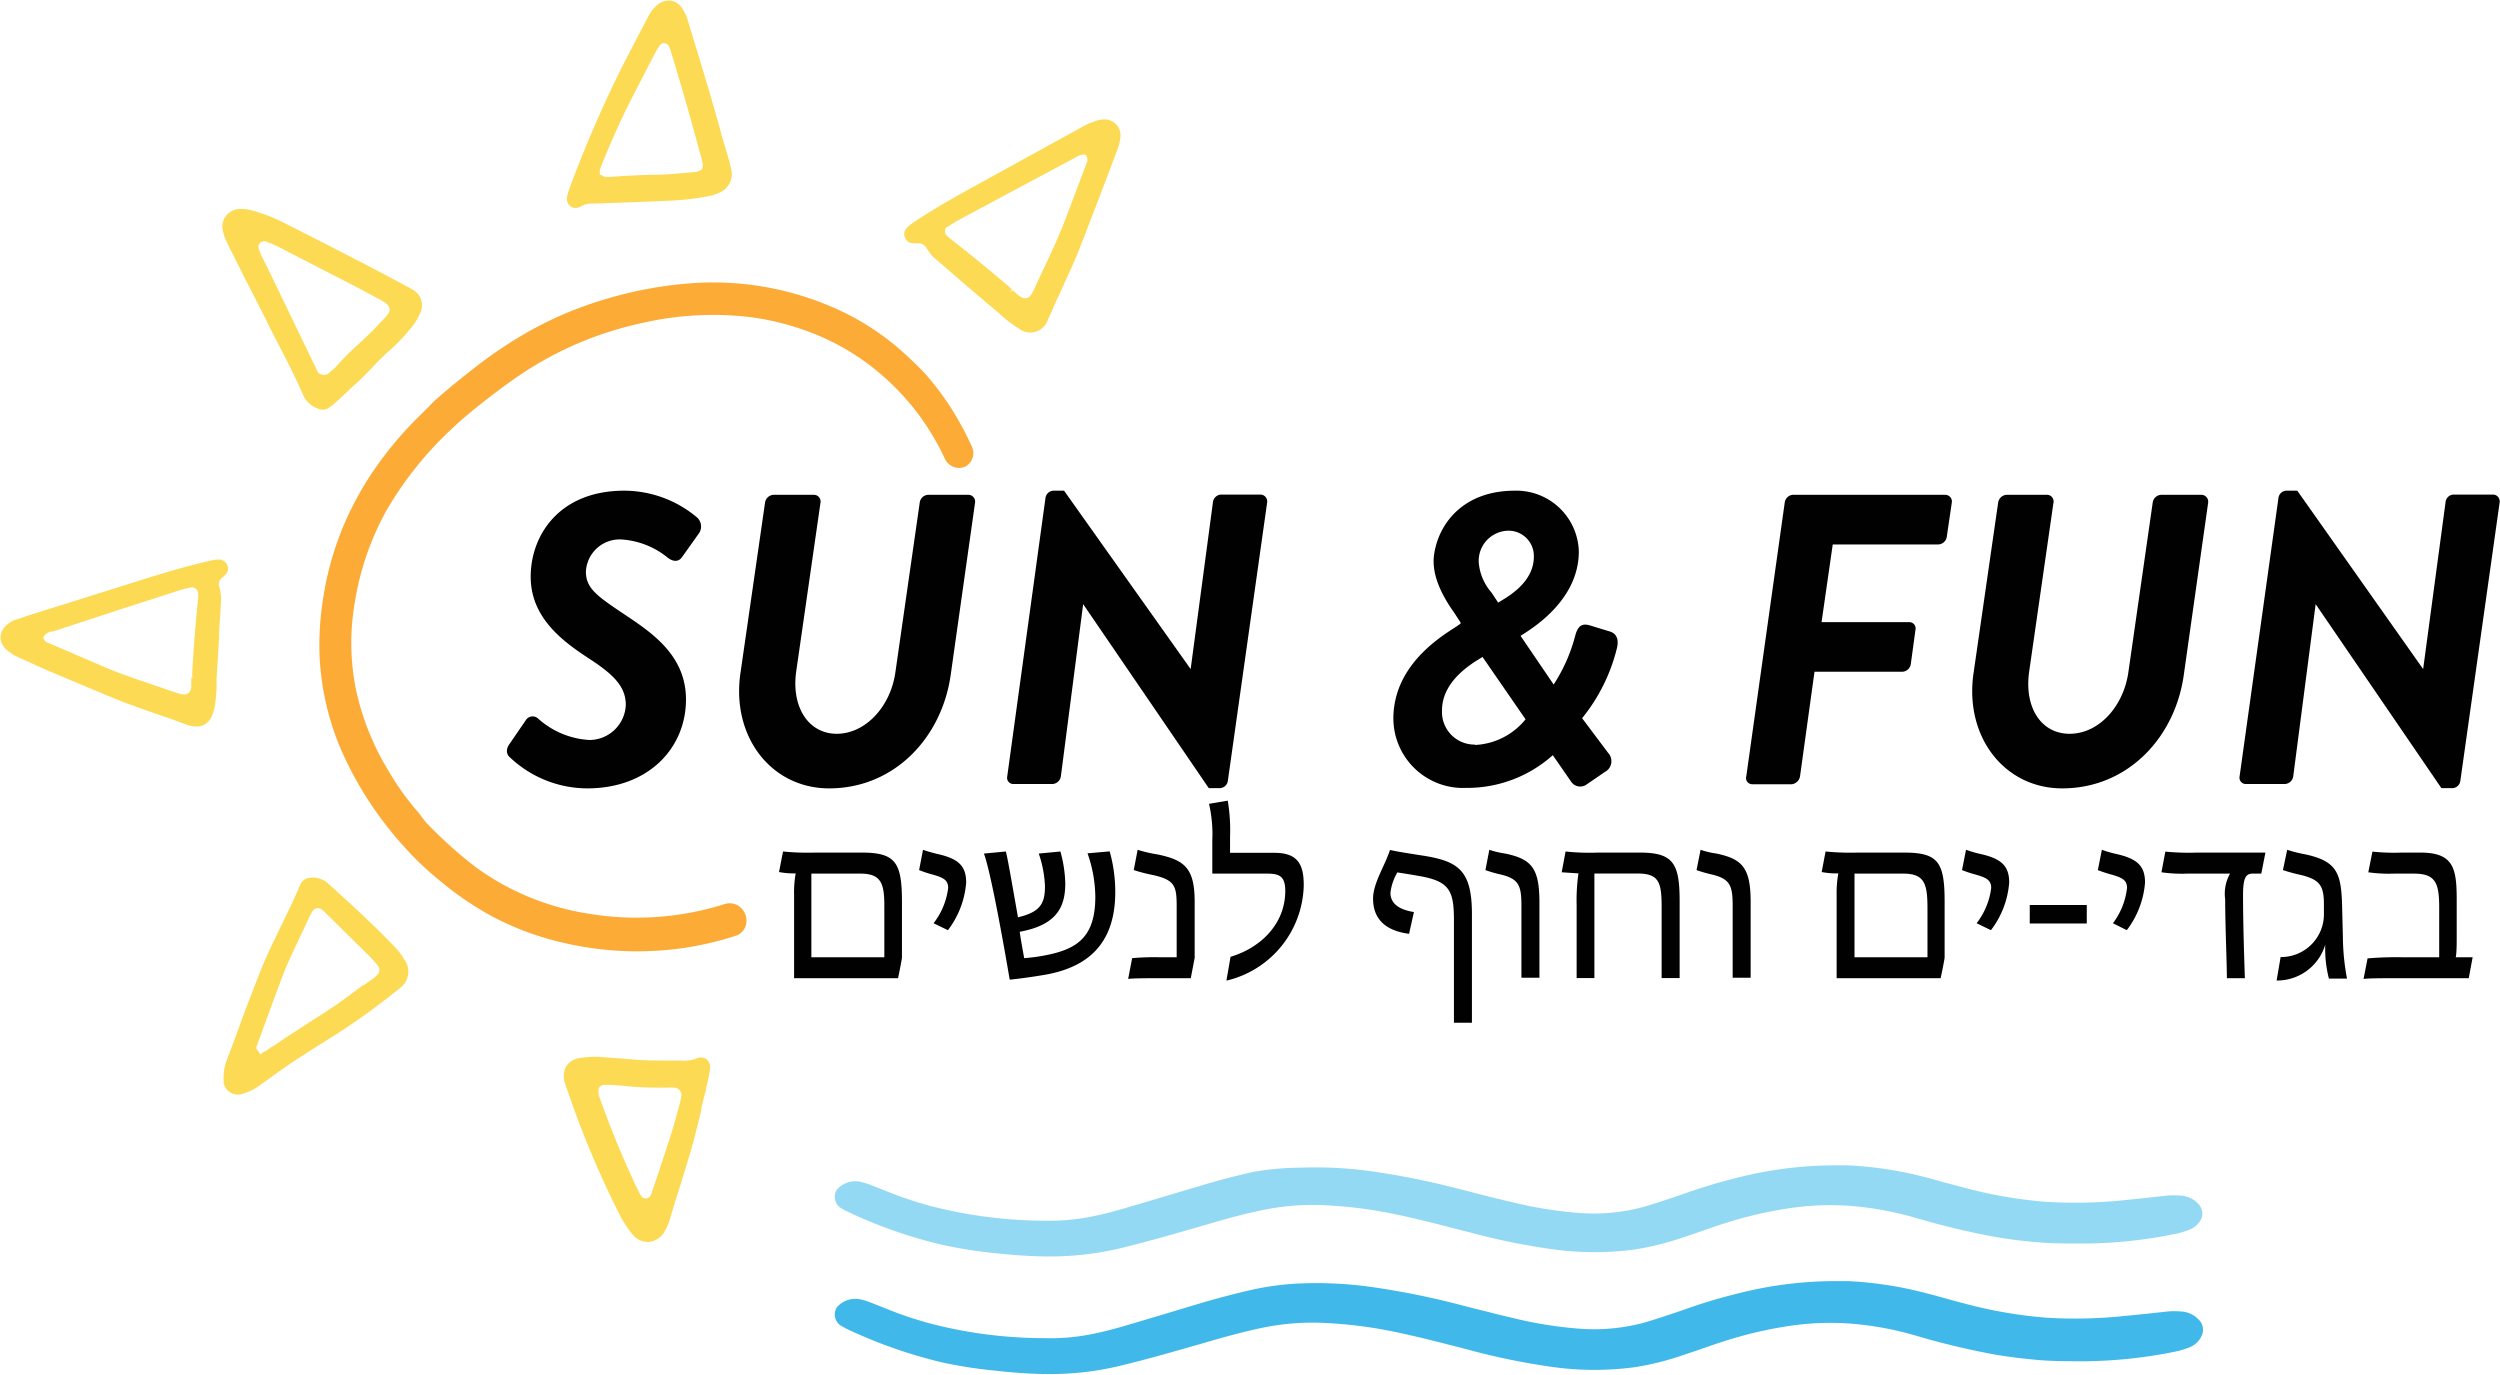 <svg id="Layer_1" data-name="Layer 1" xmlns="http://www.w3.org/2000/svg" viewBox="0 0 205.58 113.07"><defs><style>.cls-1{fill:#010101;}.cls-2{fill:#fbab36;}.cls-3{fill:#fdda53;}.cls-4{fill:#94d9f3;}.cls-5{fill:#40b8ea;}</style></defs><path class="cls-1" d="M237,425.14l1.33-1.94a.66.66,0,0,1,1-.14,6.88,6.88,0,0,0,4.22,1.77,3,3,0,0,0,3-2.89c0-1.49-1-2.48-2.92-3.74-2.25-1.46-4.9-3.4-4.9-6.8s2.35-7.07,7.69-7.07a9.33,9.33,0,0,1,6,2.21,1,1,0,0,1,.1,1.36l-1.33,1.87c-.27.41-.71.44-1.19.07a6.69,6.69,0,0,0-3.84-1.5,2.78,2.78,0,0,0-2.89,2.65c0,1.36.92,2,3,3.4,2.24,1.5,5.23,3.37,5.23,7.11,0,4-3.09,7.31-8.12,7.31a9.29,9.29,0,0,1-6.46-2.65C236.8,426,236.63,425.65,237,425.14Z" transform="translate(-195.09 -363.98)"/><path class="cls-1" d="M258,405.32a.75.75,0,0,1,.68-.65h3.37a.55.55,0,0,1,.51.65l-2,13.9c-.4,2.89,1,5.1,3.34,5.1s4.42-2.21,4.82-5.06l2-13.94a.73.73,0,0,1,.68-.65h3.36a.56.56,0,0,1,.51.65l-2,14.14c-.72,5.17-4.63,9.35-10,9.35-4.72,0-8-4.18-7.31-9.35Z" transform="translate(-195.09 -363.98)"/><path class="cls-1" d="M281.06,404.94a.69.69,0,0,1,.65-.61h.88L293,419h0l1.83-13.7a.71.71,0,0,1,.65-.65h3.3a.57.57,0,0,1,.51.65l-3.23,22.88a.69.69,0,0,1-.65.61h-.92l-10.33-15.13h0l-1.83,14.14a.74.74,0,0,1-.68.65h-3.27a.51.51,0,0,1-.47-.58Z" transform="translate(-195.09 -363.98)"/><path class="cls-1" d="M315.2,415.24v-.06l-.51-.79c-.82-1.15-1.94-3-1.67-4.82.38-2.59,2.45-5.24,6.63-5.24a5.14,5.14,0,0,1,5.27,5c0,4.25-4.32,6.6-4.79,6.94l2.72,4a13.61,13.61,0,0,0,1.77-4c.2-.75.5-1.09,1.25-.85l1.57.48c.71.2.75.85.61,1.39a14.69,14.69,0,0,1-2.86,5.75l2.14,2.85a1,1,0,0,1-.27,1.57l-1.46,1a.9.9,0,0,1-1.29-.17l-1.53-2.21a10.55,10.55,0,0,1-7.11,2.69,5.73,5.73,0,0,1-6-5.68C309.66,418,314.89,415.65,315.2,415.24Zm1.19,10a5.69,5.69,0,0,0,4.15-2.11L317,418c-.37.27-3.33,1.74-3.33,4.39A2.68,2.68,0,0,0,316.39,425.21Zm4.83-15.44a2.08,2.08,0,0,0-2.08-2.18,2.48,2.48,0,0,0-2.45,2.62,4.3,4.3,0,0,0,1.06,2.48l.54.82C318.7,413.24,321.22,412.05,321.22,409.77Z" transform="translate(-195.09 -363.98)"/><path class="cls-1" d="M341.85,405.32a.73.73,0,0,1,.65-.65h12.58a.55.55,0,0,1,.51.65l-.41,2.78a.73.73,0,0,1-.68.65h-8.7l-.92,6.39h7.24a.52.52,0,0,1,.48.65l-.38,2.79a.74.74,0,0,1-.68.64H344.3l-1.19,8.6a.79.79,0,0,1-.68.65h-3.26a.51.51,0,0,1-.48-.65Z" transform="translate(-195.09 -363.98)"/><path class="cls-1" d="M359.4,405.32a.75.75,0,0,1,.68-.65h3.36a.54.54,0,0,1,.51.65l-2,13.9c-.41,2.89.95,5.1,3.33,5.1s4.42-2.21,4.83-5.06l2-13.94a.74.74,0,0,1,.68-.65h3.37a.57.57,0,0,1,.51.65l-2,14.14c-.71,5.17-4.62,9.35-10,9.35-4.72,0-8-4.18-7.31-9.35Z" transform="translate(-195.09 -363.98)"/><path class="cls-1" d="M382.45,404.94a.68.68,0,0,1,.65-.61H384L394.35,419h0l1.84-13.7a.69.69,0,0,1,.64-.65h3.3a.56.56,0,0,1,.51.65l-3.23,22.88a.68.68,0,0,1-.64.61h-.92l-10.34-15.13h0l-1.84,14.14a.73.73,0,0,1-.68.65h-3.26a.52.52,0,0,1-.48-.58Z" transform="translate(-195.09 -363.98)"/><path class="cls-1" d="M269.26,438.14v4.57c0,.12-.21,1.18-.32,1.71h-8.55v-6.8a9.17,9.17,0,0,1,.13-1.82,6.56,6.56,0,0,1-1.37-.11l.33-1.69a20.47,20.47,0,0,0,2.62.09h3.84C268.73,434.09,269.26,434.89,269.26,438.14Zm-3.4-2.32h-4.05v6.88h6v-4.11C267.82,436.71,267.61,435.82,265.86,435.82Z" transform="translate(-195.09 -363.98)"/><path class="cls-1" d="M271.86,439.9a5.92,5.92,0,0,0,1.2-2.9c0-.63-.36-.84-1.23-1.09a9.31,9.31,0,0,1-1.16-.38l.32-1.67c.27.1.65.21,1.12.33,1.81.39,2.43,1,2.43,2.37a7.37,7.37,0,0,1-1.5,3.91Z" transform="translate(-195.09 -363.98)"/><path class="cls-1" d="M276,434.17l1.8-.17c.13.45.38,1.88,1,5.41,1.9-.44,2.22-1.2,2.22-2.57a9.44,9.44,0,0,0-.51-2.67l1.78-.17a10.69,10.69,0,0,1,.4,2.6c0,1.78-.53,3.42-3.74,4,0,.2.25,1.54.36,2.17a14.8,14.8,0,0,0,2.07-.3c2.36-.52,3.78-1.52,3.78-4.75a11.1,11.1,0,0,0-.64-3.57l1.82-.16a12.23,12.23,0,0,1,.46,3.35c0,4.65-2.72,6.23-5.68,6.78-1.2.21-2.38.36-3,.42C277.7,442.05,276.58,435.72,276,434.17Z" transform="translate(-195.09 -363.98)"/><path class="cls-1" d="M288.19,442.77a20.38,20.38,0,0,1,2.33-.07h1.33v-4.24c0-1.65-.19-2.11-1.88-2.51a14.55,14.55,0,0,1-1.65-.42l.32-1.67a11.18,11.18,0,0,0,1.63.38c2.21.46,3.06,1.1,3.06,3.9v4.61l-.32,1.67h-2.64c-.82,0-2.13,0-2.51.06Z" transform="translate(-195.09 -363.98)"/><path class="cls-1" d="M296.28,442.66c2.53-.76,4.5-2.74,4.5-5.42,0-1.19-.47-1.42-1.48-1.42h-4.52v-2.74a11.11,11.11,0,0,0-.27-3l1.54-.26a14.37,14.37,0,0,1,.19,2.94v1.35h3.67c1.93,0,2.39,1,2.39,2.66a8.24,8.24,0,0,1-6.36,7.85Z" transform="translate(-195.09 -363.98)"/><path class="cls-1" d="M308,437.87c0-1.27,1-2.75,1.39-4,.38.1,1.18.23,2.39.42,3.1.46,4.35,1.08,4.35,4.84v8.95h-1.48v-8.38c0-2.41-.3-3.24-2.83-3.68-.95-.17-1.77-.29-1.82-.3a4.24,4.24,0,0,0-.57,1.67c0,.72.45,1.35,1.93,1.59l-.4,1.79C309,440.51,308,439.54,308,437.87Z" transform="translate(-195.09 -363.98)"/><path class="cls-1" d="M320.2,438.48c0-1.64-.19-2.22-1.67-2.58a10.28,10.28,0,0,1-1.29-.37l.32-1.67a7.19,7.19,0,0,0,1.31.31c2.13.45,2.81,1.16,2.81,4v6.21H320.2Z" transform="translate(-195.09 -363.98)"/><path class="cls-1" d="M324.74,438.44a15.59,15.59,0,0,1,.15-2.64l-1.38-.09.32-1.71a18.14,18.14,0,0,0,2.64.09h3.44c2.77,0,3.3.86,3.3,4v6.32h-1.48v-5.77c0-2.09-.19-2.83-2-2.83H326.2v8.6h-1.46Z" transform="translate(-195.09 -363.98)"/><path class="cls-1" d="M337.57,438.48c0-1.64-.19-2.22-1.68-2.58a11.48,11.48,0,0,1-1.29-.37l.33-1.67a6.76,6.76,0,0,0,1.31.31c2.12.45,2.81,1.16,2.81,4v6.21h-1.48Z" transform="translate(-195.09 -363.98)"/><path class="cls-1" d="M355,438.14v4.57c0,.12-.21,1.18-.33,1.71h-8.55v-6.8a9,9,0,0,1,.14-1.82,6.49,6.49,0,0,1-1.37-.11l.32-1.69a20.64,20.64,0,0,0,2.62.09h3.84C354.49,434.09,355,434.89,355,438.14Zm-3.41-2.32h-4v6.88h6v-4.11C353.58,436.71,353.37,435.82,351.62,435.82Z" transform="translate(-195.09 -363.98)"/><path class="cls-1" d="M357.63,439.9a5.92,5.92,0,0,0,1.2-2.9c0-.63-.37-.84-1.24-1.09a10.56,10.56,0,0,1-1.16-.38l.33-1.67a10.37,10.37,0,0,0,1.12.33c1.8.39,2.43,1,2.43,2.37a7.37,7.37,0,0,1-1.5,3.91Z" transform="translate(-195.09 -363.98)"/><path class="cls-1" d="M366.69,438.4v1.52H362V438.4Z" transform="translate(-195.09 -363.98)"/><path class="cls-1" d="M368.84,439.9A5.92,5.92,0,0,0,370,437c0-.63-.37-.84-1.24-1.09a10.56,10.56,0,0,1-1.16-.38l.33-1.67a10.37,10.37,0,0,0,1.12.33c1.8.39,2.43,1,2.43,2.37a7.37,7.37,0,0,1-1.5,3.91Z" transform="translate(-195.09 -363.98)"/><path class="cls-1" d="M372.83,435.71l.32-1.7a20.21,20.21,0,0,0,2.64.08h5.59l-.34,1.73h-.73c-.56,0-.77.4-.77,1.77,0,2.28.09,5,.15,6.83h-1.48c0-1.23-.14-4.42-.14-6.49a3.38,3.38,0,0,1,.4-2.11h-3.53A11.89,11.89,0,0,1,372.83,435.71Z" transform="translate(-195.09 -363.98)"/><path class="cls-1" d="M382.63,442.68a3.52,3.52,0,0,0,3.56-3.61v-.74c0-1.56-.38-2-1.81-2.38a15.09,15.09,0,0,1-1.56-.42l.35-1.67a11.56,11.56,0,0,0,1.51.38c2.53.55,2.91,1.5,3,4l.07,2.78a19,19,0,0,0,.34,3.43H386.6a9.87,9.87,0,0,1-.3-2.79,4.13,4.13,0,0,1-4,2.95Z" transform="translate(-195.09 -363.98)"/><path class="cls-1" d="M389.78,442.79a28.19,28.19,0,0,1,3-.09h2.89c0-1.3,0-3.1,0-4.07,0-2-.27-2.81-2.07-2.81h-1.66a12,12,0,0,1-2.1-.11l.34-1.7a17.12,17.12,0,0,0,2.43.08h1.5c2.72,0,3,1.25,3,3.86v3.13c0,.4,0,1.29-.08,1.62h1.39l-.32,1.72h-6.19c-.82,0-2,0-2.46.06Z" transform="translate(-195.09 -363.98)"/><path class="cls-2" d="M275,400.68a27.14,27.14,0,0,0-1.56-2.92,23,23,0,0,0-2.1-2.85c-.31-.36-.85-.9-1.22-1.25l-.32-.3a21.31,21.31,0,0,0-6.51-4.23,24.69,24.69,0,0,0-11.7-1.83,32.5,32.5,0,0,0-7,1.37,29.86,29.86,0,0,0-6.66,2.94,35.83,35.83,0,0,0-3.55,2.41c-1.41,1.09-2.45,1.94-3.38,2.76l-.06.05c-.22.2-.43.42-.63.63l-.53.53a29.6,29.6,0,0,0-3.35,3.82,26,26,0,0,0-3.25,5.79,25.36,25.36,0,0,0-1.53,5.66,24.55,24.55,0,0,0-.29,4.43A22.21,22.21,0,0,0,223.3,426a29.54,29.54,0,0,0,5,7.58,24.63,24.63,0,0,0,2.9,2.77,25.86,25.86,0,0,0,4.24,2.92,23.55,23.55,0,0,0,5.95,2.23,26.82,26.82,0,0,0,6.1.71,28.08,28.08,0,0,0,3.43-.22,26.54,26.54,0,0,0,4.64-1.05,1.28,1.28,0,0,0,.86-.86,1.43,1.43,0,0,0-.27-1.3,1.33,1.33,0,0,0-1.46-.46,24,24,0,0,1-11.16.8,21.36,21.36,0,0,1-9.25-3.78,35.31,35.31,0,0,1-4.05-3.62,4.74,4.74,0,0,1-.47-.58c-.12-.15-.22-.3-.33-.42a22.27,22.27,0,0,1-2.41-3.38,21.58,21.58,0,0,1-2.62-6.47,19.31,19.31,0,0,1-.16-7.18,23,23,0,0,1,2.64-7.75,29,29,0,0,1,5.29-6.63c.75-.73,1.55-1.38,2.38-2.05,1.14-.9,2.08-1.61,3-2.24a28.52,28.52,0,0,1,3.25-1.95,28.87,28.87,0,0,1,7.19-2.55,25.84,25.84,0,0,1,8.89-.45,21.9,21.9,0,0,1,5.24,1.39,19.58,19.58,0,0,1,5.79,3.63,20.38,20.38,0,0,1,3.39,3.94,21.82,21.82,0,0,1,1.5,2.69,1.27,1.27,0,0,0,.75.67,1.18,1.18,0,0,0,1-.09A1.26,1.26,0,0,0,275,400.68Z" transform="translate(-195.09 -363.98)"/><path class="cls-3" d="M270.48,384a.74.74,0,0,1,.8.38c.09.14.19.28.31.44l.15.21.73.63,1.86,1.61c.83.71,1.65,1.41,2.49,2.11l.49.42a10.44,10.44,0,0,0,1.53,1.18,1.53,1.53,0,0,0,2.43-.74c.13-.26.24-.52.38-.83.06-.16.13-.32.2-.47.21-.46.42-.9.64-1.39.45-1,.92-2,1.32-3,.78-2,1.55-4,2.29-5.95l.87-2.31a3.54,3.54,0,0,0,.25-1,1.31,1.31,0,0,0-1.54-1.47,2.29,2.29,0,0,0-.82.24l-.08,0c-.28.14-.56.28-.83.43l-7.27,4-.47.26c-1.92,1.05-3.91,2.14-5.81,3.39a4.94,4.94,0,0,0-.59.43l-.19.19a.7.7,0,0,0-.1.77.65.65,0,0,0,.62.44A1.32,1.32,0,0,0,270.48,384Zm7.69,4,.12-.24-.35-.31c-1.39-1.19-2.94-2.46-4.75-3.88l-.24-.21a.5.5,0,0,1-.15-.38.43.43,0,0,1,.15-.34v0l.05,0c.31-.2.6-.39.89-.55l4.42-2.37,5.18-2.77.11-.06a1.06,1.06,0,0,1,.62-.19l.14,0,.07.11a.62.62,0,0,1,0,.62l-1.63,4.32c-.57,1.51-1.25,3-1.91,4.37l-.53,1.14c-.11.25-.23.51-.36.76a1,1,0,0,1-.24.34c-.18.16-.48.27-.91-.09l-.5-.43-.17.19Z" transform="translate(-195.09 -363.98)"/><path class="cls-3" d="M222.13,397.51h0a3.09,3.09,0,0,0,.47-.36l.56-.5,1-.95.3-.26c.41-.38.8-.78,1.21-1.21a19.32,19.32,0,0,1,1.51-1.48,14.43,14.43,0,0,0,1.62-1.7,5,5,0,0,0,.82-1.27,1.47,1.47,0,0,0-.63-2,6.29,6.29,0,0,0-.58-.32l-.86-.46-2.19-1.16-1.17-.6c-1.7-.88-3.62-1.87-5.5-2.81a13.79,13.79,0,0,0-2.9-1.15,3.87,3.87,0,0,0-.95-.12,1.54,1.54,0,0,0-1,.39,1.43,1.43,0,0,0-.44,1.34,3.45,3.45,0,0,0,.21.7c.2.45.41.88.58,1.21.33.66.67,1.32,1,2l.07.13c.61,1.19,1.25,2.42,1.85,3.64.29.6.6,1.19.91,1.79l.05.1c.69,1.33,1.4,2.71,2,4.13a2.12,2.12,0,0,0,1.2,1A.86.86,0,0,0,222.13,397.51Zm-.87-2.89a3.41,3.41,0,0,1-.17-.33l-3.65-7.56-.48-1-.31-.6a5.11,5.11,0,0,1-.21-.47l0-.06a.5.5,0,0,1,.06-.67h0a.56.56,0,0,1,.67,0l.06,0,.67.3.82.43,5.19,2.67c.63.32,1.25.66,1.89,1l.49.26a4.4,4.4,0,0,1,.57.36.63.63,0,0,1,.26.4.6.6,0,0,1-.12.46,3.41,3.41,0,0,1-.28.33l-.35.36c-.26.28-.53.57-.82.85l-.87.83a23.46,23.46,0,0,0-2,2l-.35.31-.23.2a.53.53,0,0,1-.42.1A.54.54,0,0,1,221.26,394.62Z" transform="translate(-195.09 -363.98)"/><path class="cls-3" d="M242.58,381.06h0a1.54,1.54,0,0,0,.36-.15,1.68,1.68,0,0,1,.73-.19H244c2-.07,4-.14,6-.23a21.42,21.42,0,0,0,3.35-.38,3.34,3.34,0,0,0,1-.34,1.64,1.64,0,0,0,.87-1.86,2.28,2.28,0,0,0-.11-.41l0-.11-.22-.74c-.15-.48-.3-1-.44-1.48-.58-2.19-1.25-4.39-1.89-6.52-.29-.95-.59-1.91-.87-2.87a3.82,3.82,0,0,0-.43-1,1.45,1.45,0,0,0-1-.75,1.53,1.53,0,0,0-1.27.5,2.85,2.85,0,0,0-.63.88l-.16.3-1.87,3.59a101.24,101.24,0,0,0-4.39,10.12,4.91,4.91,0,0,0-.18.58,1,1,0,0,0,0,.63A.7.7,0,0,0,242.58,381.06Zm1.84-2.71,0-.14a.49.49,0,0,1,0-.25,3.73,3.73,0,0,1,.14-.4c.8-2,1.7-4,2.68-5.89.52-1,1.06-2.06,1.6-3.09l.12-.24c.12-.23.27-.45.38-.62l.07-.08a.4.4,0,0,1,.37-.1.44.44,0,0,1,.31.23,3.78,3.78,0,0,1,.16.41c.82,2.67,1.64,5.55,2.52,8.81.11.44.17.74,0,.95a1.3,1.3,0,0,1-.71.2c-1.06.1-1.95.18-2.88.21-1.23,0-2.5.08-3.8.17a2.9,2.9,0,0,1-.51,0,.45.45,0,0,1-.28-.13Z" transform="translate(-195.09 -363.98)"/><path class="cls-3" d="M196.53,418l2.21,1c1.95.83,4,1.69,5.94,2.49,1,.4,2,.76,3,1.1l1.45.5.51.19.83.3a2.33,2.33,0,0,0,.9.14q1-.08,1.32-1.38a10.06,10.06,0,0,0,.21-2c0-.21,0-.41,0-.61.07-1.08.14-2.17.2-3.25,0-.83.09-1.65.13-2.47l.05-.92-.05-.29c0-.19-.06-.36-.1-.52a.71.71,0,0,1,.28-.84,3,3,0,0,0,.25-.23.68.68,0,0,0,.12-.76.74.74,0,0,0-.64-.46H213a5,5,0,0,0-.76.13c-2.17.5-4.33,1.17-6.43,1.84l-.51.16-7.91,2.48-.89.31-.08,0a2.65,2.65,0,0,0-.74.43l-.06.05a1.42,1.42,0,0,0-.49,1,1.4,1.4,0,0,0,.55,1.06A3.16,3.16,0,0,0,196.53,418Zm14.55,1.7-.26,0,0,.67c0,.56-.33.7-.57.72a1.46,1.46,0,0,1-.42-.07c-.28-.08-.55-.18-.83-.27l-1.15-.4c-1.48-.5-3-1-4.48-1.65l-1.62-.7-2.63-1.13a.59.59,0,0,1-.45-.4l0-.13.08-.11a1,1,0,0,1,.58-.32l.1,0,5.59-1.83,4.77-1.54c.33-.1.66-.18,1-.26l.07,0a.53.53,0,0,1,.36.13.6.6,0,0,1,.17.38,3,3,0,0,1,0,.31h0c-.23,2.29-.39,4.29-.49,6.11,0,.16,0,.31,0,.47Z" transform="translate(-195.09 -363.98)"/><path class="cls-3" d="M215.08,453.91a4.33,4.33,0,0,0,1.46-.75c.31-.21.61-.43.91-.65l0,0c.56-.41,1.14-.82,1.73-1.21.8-.53,1.63-1.06,2.43-1.56l.08-.05,1.11-.7c1.89-1.2,3.68-2.56,5-3.61a2.11,2.11,0,0,0,.23-.19,1.66,1.66,0,0,0,.3-2.31,5.14,5.14,0,0,0-.75-1c-1-1.06-1.92-1.93-2.76-2.73-.63-.6-1.31-1.21-1.9-1.75l-.79-.72a1.92,1.92,0,0,0-1.45-.53,1.07,1.07,0,0,0-.67.25.91.91,0,0,0-.24.35c-.46,1.11-1,2.2-1.52,3.28s-1.14,2.31-1.62,3.5c-.78,1.93-1.51,3.9-2.21,5.81l-.61,1.63a4,4,0,0,0-.33,1.71v.09c0,.1,0,.21,0,.28A1.2,1.2,0,0,0,215.08,453.91Zm1.43-3.22-.35-.5a1.49,1.49,0,0,1,.06-.25l.55-1.49c.47-1.29.95-2.59,1.43-3.88s1.11-2.6,1.7-3.84c.21-.45.42-.89.62-1.33h0a4.92,4.92,0,0,1,.24-.45.56.56,0,0,1,.43-.29.65.65,0,0,1,.44.17l.19.18.82.81,2.75,2.71c.23.23.47.49.71.78a.59.59,0,0,1,0,.86l-.11.1a1.92,1.92,0,0,1-.22.18L225,445l-.07,0c-.66.5-1.34,1-2,1.48-.86.59-1.74,1.15-2.59,1.69l-1.62,1.05c-.35.23-.7.48-1.09.75l-.06,0-.61.43a1.38,1.38,0,0,1-.24.11Z" transform="translate(-195.09 -363.98)"/><path class="cls-3" d="M252.42,451a2.78,2.78,0,0,1-1.29.19h-.3l-.88,0c-.92,0-2,0-3-.1-.73-.07-1.48-.12-2.21-.17a8,8,0,0,0-2,.07,1.68,1.68,0,0,0-.85.39,1.26,1.26,0,0,0-.39.68,1.78,1.78,0,0,0,0,.82,7.1,7.1,0,0,0,.23.71l.09.25a79,79,0,0,0,4.11,9.8,9.32,9.32,0,0,0,1.11,1.77,1.66,1.66,0,0,0,1.42.7,1.7,1.7,0,0,0,1.3-.9,4.31,4.31,0,0,0,.42-1c.22-.73.44-1.45.68-2.2.33-1.06.67-2.16,1-3.27s.62-2.34.9-3.48l0-.15c.12-.48.24-1,.37-1.45,0-.18.07-.36.11-.54l.12-.55c.05-.26.09-.47.11-.67a.85.85,0,0,0-.3-.83A.78.78,0,0,0,252.42,451ZM251,453.67a.55.55,0,0,1,.12.44,1.47,1.47,0,0,1-.05.26l-.08.38c-.07.24-.13.47-.2.72-.15.55-.31,1.12-.49,1.69-.35,1.11-.72,2.22-1.09,3.34l-.49,1.45a1.82,1.82,0,0,1-.11.3.42.42,0,0,1-.11.16.51.51,0,0,1-.27.12.47.47,0,0,1-.41-.2c-.08-.12-.15-.25-.22-.38a78.83,78.83,0,0,1-3.28-7.93l0-.13a.69.69,0,0,1,0-.34c0-.12.13-.38.57-.36H245c.64,0,1.3.08,2,.14,1,.09,2,.09,3,.09H250a4.78,4.78,0,0,1,.53,0A.61.61,0,0,1,251,453.67Z" transform="translate(-195.09 -363.98)"/><path class="cls-4" d="M376.12,464.18a1.8,1.8,0,0,1-1,.92,6.27,6.27,0,0,1-1.27.37,38.47,38.47,0,0,1-7.25.77c-1.21,0-2.35,0-3.46-.07a38.62,38.62,0,0,1-4-.48,62.52,62.52,0,0,1-6.44-1.54,27.3,27.3,0,0,0-5.34-1,22.91,22.91,0,0,0-4.67.12,33.38,33.38,0,0,0-5.69,1.28c-.73.23-1.44.48-2.16.73-.45.15-.89.31-1.34.45a22.68,22.68,0,0,1-4,1,25,25,0,0,1-6.59,0,54.74,54.74,0,0,1-7-1.42l-.53-.13c-2.07-.54-4.22-1.1-6.36-1.51a36.19,36.19,0,0,0-4.79-.57,19.92,19.92,0,0,0-5.16.36c-1.49.29-2.93.69-4,1l-1.28.37c-2.1.61-4.27,1.23-6.46,1.77a24.87,24.87,0,0,1-6.09.7c-1.43,0-2.91-.12-4.52-.29a38.3,38.3,0,0,1-4.12-.66,39,39,0,0,1-7.83-2.74,3.22,3.22,0,0,1-.37-.2,1.1,1.1,0,0,1-.5-1.59,2,2,0,0,1,2.06-.63,6.31,6.31,0,0,1,.68.21l1.49.59.48.19a30.67,30.67,0,0,0,3.11,1,37.93,37.93,0,0,0,9.31,1.18h0a17.78,17.78,0,0,0,4.12-.4c.72-.15,1.45-.34,2.18-.55,2.16-.63,4.31-1.28,6.47-1.92,1.56-.47,3-.84,4.33-1.14A23.47,23.47,0,0,1,302,460a33.57,33.57,0,0,1,5.83.29,66,66,0,0,1,7.25,1.46l1.4.36c1,.25,1.95.5,2.93.72a33.69,33.69,0,0,0,5.5.89,15.63,15.63,0,0,0,5.36-.5c1.13-.33,2.24-.72,3.09-1a44.44,44.44,0,0,1,4.66-1.41,32.47,32.47,0,0,1,7.64-1c.47,0,.94,0,1.4,0a31.55,31.55,0,0,1,5,.65c1,.22,2,.49,2.94.76l1.59.42a37.06,37.06,0,0,0,6.66,1.16,39.26,39.26,0,0,0,6.36-.11l2-.21,1.64-.18a6.56,6.56,0,0,1,1.2,0,2.13,2.13,0,0,1,1.4.66A1.16,1.16,0,0,1,376.12,464.18Z" transform="translate(-195.09 -363.98)"/><path class="cls-5" d="M376.12,473.86a1.83,1.83,0,0,1-1,.92,7,7,0,0,1-1.27.37,39.32,39.32,0,0,1-7.25.77c-1.21,0-2.35,0-3.46-.07-1.33-.1-2.68-.26-4-.48a62.52,62.52,0,0,1-6.44-1.54,26.58,26.58,0,0,0-5.34-1,22.91,22.91,0,0,0-4.67.12,33.38,33.38,0,0,0-5.69,1.28c-.73.23-1.44.48-2.16.73l-1.34.45a22.68,22.68,0,0,1-4,1,25,25,0,0,1-6.59,0,56.52,56.52,0,0,1-7-1.42l-.53-.14c-2.07-.53-4.22-1.09-6.36-1.5a36.19,36.19,0,0,0-4.79-.57,20.36,20.36,0,0,0-5.16.35c-1.49.3-2.93.7-4,1l-1.28.37c-2.1.6-4.27,1.23-6.46,1.76a24.41,24.41,0,0,1-6.09.71c-1.43,0-2.91-.12-4.52-.3a36.06,36.06,0,0,1-4.12-.65,39.68,39.68,0,0,1-7.83-2.74,3.22,3.22,0,0,1-.37-.2,1.1,1.1,0,0,1-.5-1.59,2,2,0,0,1,2.06-.63,4.65,4.65,0,0,1,.68.21l1.49.59.48.19a30.67,30.67,0,0,0,3.11,1,37.49,37.49,0,0,0,9.31,1.17h0a17.24,17.24,0,0,0,4.12-.39c.72-.15,1.45-.34,2.18-.55,2.16-.63,4.31-1.28,6.47-1.93,1.56-.46,3-.83,4.33-1.13a22.47,22.47,0,0,1,3.91-.5,32.61,32.61,0,0,1,5.83.29,66,66,0,0,1,7.25,1.46l1.4.36c1,.24,1.95.5,2.93.72a33.69,33.69,0,0,0,5.5.89,15.88,15.88,0,0,0,5.36-.5c1.13-.33,2.24-.72,3.09-1a44.44,44.44,0,0,1,4.66-1.41,32.47,32.47,0,0,1,7.64-1c.47,0,.94,0,1.4,0a31.53,31.53,0,0,1,5,.66c1,.22,2,.49,2.94.75.53.15,1.06.3,1.59.43a37.06,37.06,0,0,0,6.66,1.16,38.22,38.22,0,0,0,6.36-.12l2-.2,1.64-.18a6.56,6.56,0,0,1,1.2,0,2.13,2.13,0,0,1,1.4.66A1.16,1.16,0,0,1,376.12,473.86Z" transform="translate(-195.09 -363.98)"/><path class="cls-1" d="M389.27,439.53" transform="translate(-195.09 -363.98)"/></svg>